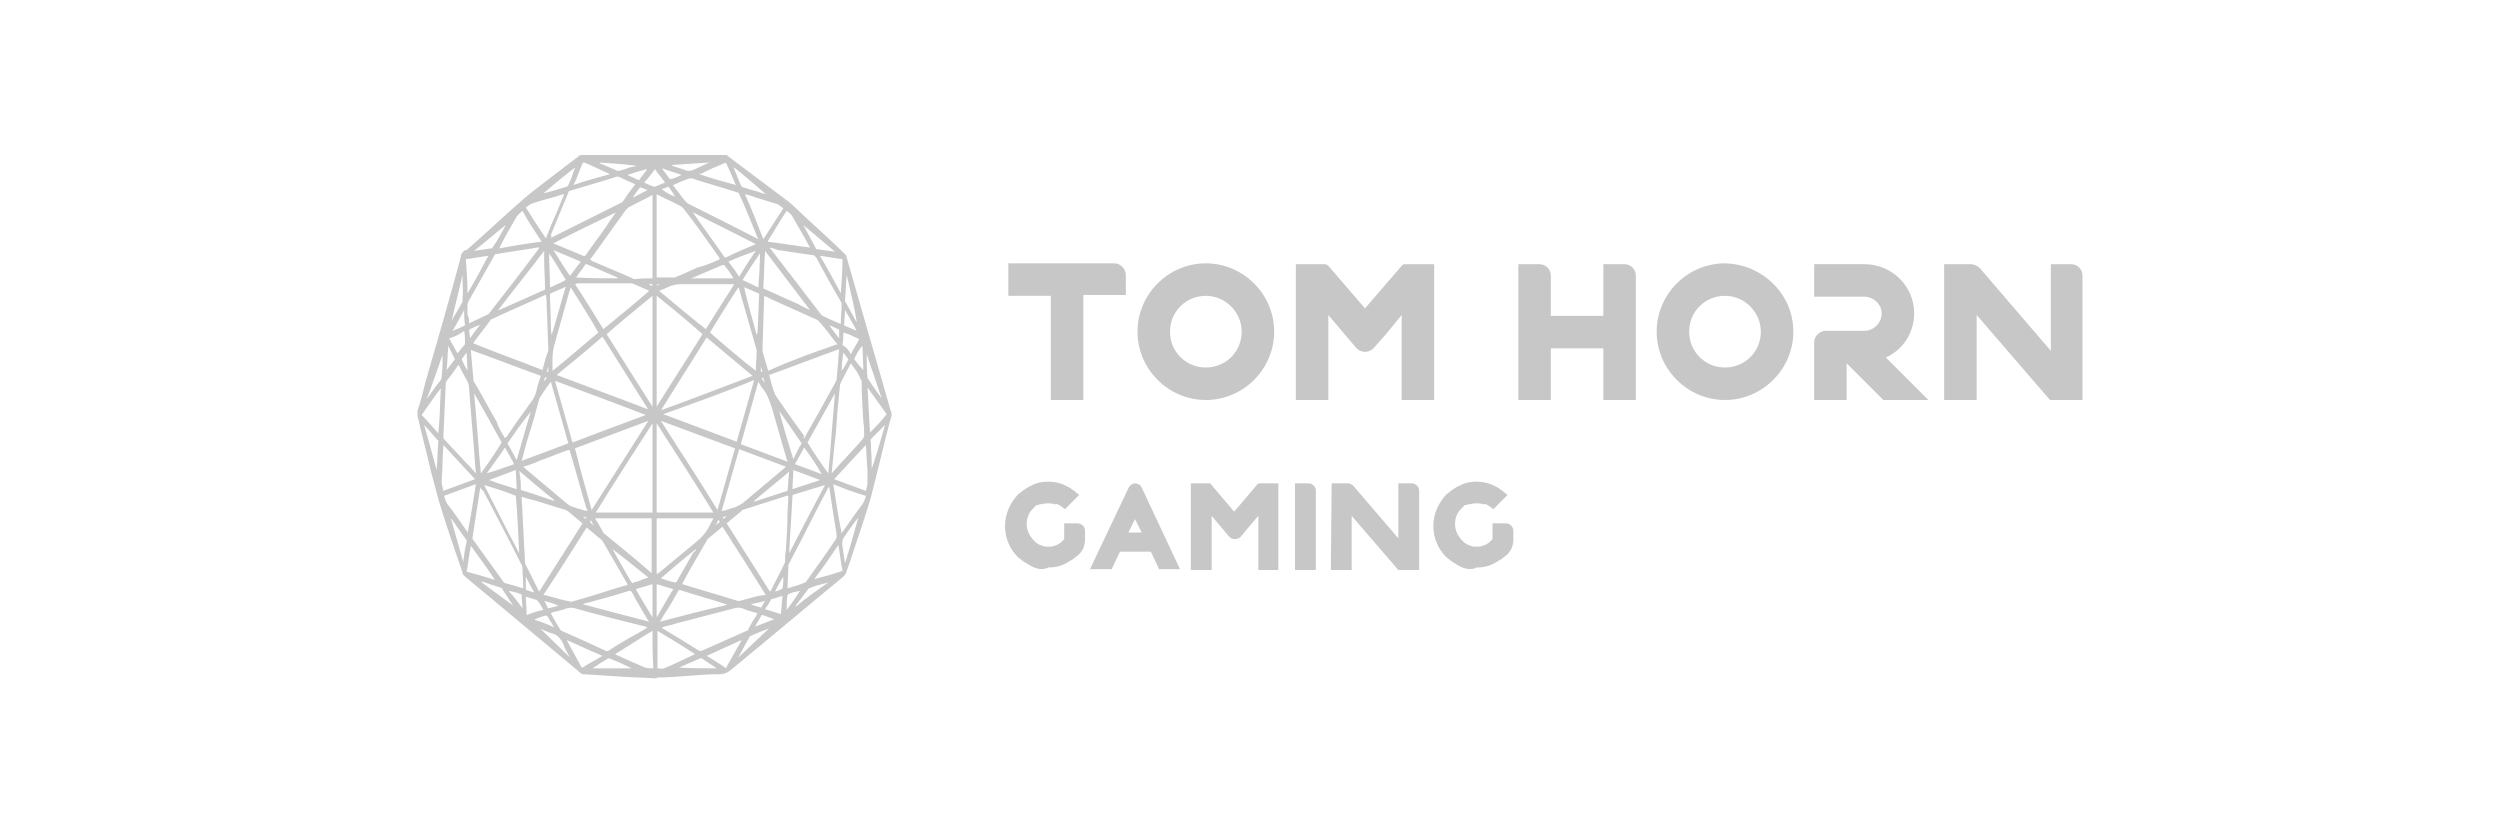 <?xml version="1.0" encoding="utf-8"?>
<!-- Generator: Adobe Illustrator 26.0.1, SVG Export Plug-In . SVG Version: 6.00 Build 0)  -->
<svg version="1.1"
	 id="svg2" sodipodi:docname="Deposit-Logo-Master-File_[D]Tom Horn-A-light-01.eps" xmlns:cc="http://creativecommons.org/ns#" xmlns:dc="http://purl.org/dc/elements/1.1/" xmlns:inkscape="http://www.inkscape.org/namespaces/inkscape" xmlns:rdf="http://www.w3.org/1999/02/22-rdf-syntax-ns#" xmlns:sodipodi="http://sodipodi.sourceforge.net/DTD/sodipodi-0.dtd" xmlns:svg="http://www.w3.org/2000/svg"
	 xmlns="http://www.w3.org/2000/svg" xmlns:xlink="http://www.w3.org/1999/xlink" x="0px" y="0px" viewBox="0 0 300 100"
	 style="enable-background:new 0 0 300 100;" xml:space="preserve">
<style type="text/css">
	.st0{fill:#28272A;}
	.st1{fill:#B1B1B0;}
	.st2{fill:#232121;}
	.st3{fill:#FFA700;}
	.st4{fill:#FFFFFF;}
	.st5{fill:#17171B;}
	.st6{fill:#C7C7C7;}
	.st7{fill:#586A6C;}
	.st8{fill:#4C4C4C;}
</style>
<g>
	<path class="st6" d="M78.6,81.4c-1.3-0.1-2.7-0.1-4-0.2c-1.6-0.1-3.1-0.2-4.7-0.3c-0.1,0-0.2-0.1-0.3-0.2c-3.2-2.7-6.5-5.4-9.7-8.1
		c-1.4-1.2-2.8-2.3-4.2-3.5c-0.1-0.1-0.2-0.2-0.2-0.4c-1-2.9-2-5.8-2.9-8.8c-0.3-1.1-0.6-2.3-0.9-3.4c-0.5-2.2-1.1-4.4-1.6-6.6
		c0-0.2,0-0.4,0-0.6c0.4-1.2,0.7-2.4,1-3.6c1.4-4.8,2.8-9.7,4.1-14.5c0-0.2,0.1-0.3,0.1-0.5c0.1-0.4,0.3-0.5,0.5-0.7
		C55.9,30.1,56,30,56,30c2.3-2,4.5-4.1,6.8-6.1c0.9-0.8,1.9-1.5,2.9-2.3c1.3-1,2.5-1.9,3.8-2.9c0.1-0.1,0.2-0.1,0.3-0.1
		c5.8,0,11.5,0,17.3,0c0.1,0,0.2,0,0.2,0.1c2.4,1.8,4.8,3.6,7.2,5.4c0.8,0.6,1.5,1.4,2.3,2.1c1.5,1.4,3.1,2.8,4.6,4.3
		c0.1,0.1,0.2,0.2,0.2,0.4c1.7,6,3.5,12.1,5.2,18.1c0,0,0,0,0,0.1c0.3,0.5,0.2,0.9,0,1.4c-0.8,3.1-1.5,6.1-2.3,9.2
		c-0.3,1.1-0.7,2.2-1,3.2c-0.7,2-1.3,4-2,5.9c-0.1,0.2-0.2,0.3-0.3,0.4c-4.5,3.7-9,7.5-13.5,11.2c-0.4,0.3-0.8,0.5-1.2,0.5
		c-1.3,0-2.6,0.1-3.9,0.2c-1.3,0.1-2.5,0.2-3.8,0.2C78.9,81.4,78.7,81.4,78.6,81.4C78.6,81.4,78.6,81.4,78.6,81.4z M87.2,62.8
		c1.7,2.7,3.5,5.5,5.2,8.2c0,0,0-0.1,0.1-0.1c0.5-1.1,1.1-2.1,1.6-3.2c0-0.1,0.1-0.1,0.1-0.2c0-0.5,0-0.9,0.1-1.4
		c0.1-1.5,0.2-2.9,0.2-4.4c0-0.7,0.1-1.4,0.1-2.2c-0.1,0-0.1,0-0.2,0c-1.8,0.6-3.5,1.1-5.3,1.7c0,0-0.1,0-0.1,0.1
		C88.3,61.9,87.8,62.3,87.2,62.8z M62.6,59.6c0,0.7,0.1,1.4,0.1,2.1c0.1,1.9,0.2,3.8,0.3,5.7c0,0.1,0,0.3,0.1,0.4c0.5,1,1,2,1.5,3
		c0,0.1,0.1,0.1,0.1,0.2c1.7-2.7,3.5-5.5,5.2-8.2c-0.6-0.5-1.2-1-1.8-1.5c0,0-0.1,0-0.2-0.1c-1.3-0.4-2.6-0.8-3.9-1.2
		C63.6,59.9,63.1,59.8,62.6,59.6z M60.6,52.6c0.1-0.1,0.1-0.2,0.2-0.2c1-1.5,2.1-3,3.1-4.4c0.2-0.3,0.4-0.7,0.5-1.2
		c0.1-0.6,0.3-1.1,0.5-1.7c-2.8-1-5.6-2.1-8.4-3.1c0.1,1.2,0.2,2.4,0.3,3.5c0,0.2,0.1,0.4,0.2,0.5c0.9,1.5,1.7,3.1,2.6,4.6
		C59.8,51.3,60.2,51.9,60.6,52.6z M96.5,52.6C96.5,52.6,96.5,52.5,96.5,52.6c1.3-2.3,2.6-4.6,3.8-6.8c0-0.1,0.1-0.2,0.1-0.2
		c0-0.5,0.1-0.9,0.1-1.4c0.1-0.7,0.1-1.5,0.2-2.3c-2.8,1-5.6,2.1-8.4,3.1c0.2,0.8,0.4,1.6,0.7,2.3c0,0.1,0.1,0.1,0.1,0.2
		c1.1,1.6,2.2,3.2,3.4,4.8C96.4,52.5,96.4,52.5,96.5,52.6z M91.9,71.4c-1.7-2.7-3.4-5.4-5.2-8.2c-0.6,0.5-1.2,1-1.8,1.5
		c0,0-0.1,0.1-0.1,0.2c-1,1.7-2,3.4-2.9,5.1c0,0,0,0.1-0.1,0.1c0.1,0,0.1,0,0.1,0c2.2,0.7,4.4,1.3,6.6,2c0.1,0,0.2,0,0.3,0
		c0.7-0.2,1.5-0.4,2.2-0.6C91.3,71.5,91.6,71.4,91.9,71.4z M75.3,70.2c0-0.1,0-0.1,0-0.1c-1-1.7-2-3.5-3-5.2c0,0-0.1-0.1-0.1-0.1
		c-0.6-0.5-1.2-1-1.8-1.5c-1.7,2.7-3.4,5.4-5.2,8.1c0.1,0,0.1,0,0.1,0c0.9,0.2,1.8,0.5,2.7,0.7c0.2,0,0.4,0.1,0.6,0.1
		c1.9-0.5,3.7-1.1,5.6-1.7C74.6,70.4,74.9,70.3,75.3,70.2z M86.4,31.1c-0.1-0.1-0.1-0.1-0.1-0.2c-1.4-2-2.8-4-4.3-5.9
		c-0.1-0.1-0.1-0.1-0.2-0.2c-0.9-0.5-1.9-0.9-2.8-1.4c0,0-0.1,0-0.2-0.1c0,3.4,0,6.7,0,10c0.1,0,0.1,0,0.2,0c0.6,0,1.3,0,1.9,0
		c0.1,0,0.2,0,0.3-0.1c0.8-0.3,1.6-0.7,2.5-1.1C84.6,31.9,85.5,31.5,86.4,31.1z M78.3,33.4c0-3.4,0-6.7,0-10c-0.1,0-0.1,0.1-0.2,0.1
		c-0.9,0.5-1.8,0.9-2.7,1.4c-0.1,0.1-0.2,0.2-0.3,0.3c-1.4,1.9-2.7,3.8-4.1,5.7c-0.1,0.1-0.2,0.2-0.2,0.2c0.1,0.1,0.2,0.1,0.2,0.2
		c1.6,0.7,3.1,1.3,4.7,2c0.2,0.1,0.3,0.2,0.5,0.2C76.8,33.4,77.5,33.4,78.3,33.4z M100.5,41.3c-0.1-0.1-0.1-0.1-0.2-0.2
		c-0.6-0.8-1.2-1.6-1.9-2.4c-0.1-0.1-0.2-0.2-0.3-0.3c-1.6-0.7-3.3-1.5-4.9-2.2c-0.5-0.2-1-0.5-1.5-0.7c0,0.1,0,0.2,0,0.3
		c-0.1,1.9-0.1,3.9-0.2,5.8c0,0.3,0,0.6,0.1,0.9c0.2,0.6,0.3,1.1,0.5,1.7c0,0.1,0.1,0.2,0.1,0.3C94.8,43.3,97.6,42.3,100.5,41.3z
		 M65.1,44.4c0.2-0.8,0.4-1.6,0.7-2.3c0-0.1,0-0.2,0-0.3c-0.1-1.7-0.1-3.4-0.2-5.1c0-0.4,0-0.8-0.1-1.3c-0.1,0-0.1,0-0.1,0
		c-2.1,1-4.3,1.9-6.4,2.9c-0.1,0-0.1,0.1-0.2,0.2c-0.6,0.8-1.3,1.7-1.9,2.5c0,0.1-0.1,0.1-0.1,0.2C59.5,42.3,62.3,43.3,65.1,44.4z
		 M78.8,50.8c0,3.6,0,7.2,0,10.7c2.3,0,4.5,0,6.8,0C83.4,57.9,81.1,54.4,78.8,50.8z M71.5,61.5c2.3,0,4.5,0,6.8,0
		c0-3.6,0-7.1,0-10.7C76,54.4,73.7,57.9,71.5,61.5z M78.8,35.5c0,4.4,0,8.8,0,13.3c1.8-2.9,3.7-5.8,5.5-8.7
		C82.5,38.5,80.7,37,78.8,35.5z M78.3,48.8c0-4.5,0-8.8,0-13.3c-1.8,1.5-3.7,3-5.5,4.6C74.6,43,76.4,45.8,78.3,48.8z M86.1,61.2
		c0.7-2.5,1.4-4.9,2.1-7.4c-3-1.1-5.9-2.2-8.9-3.3C81.6,54.1,83.9,57.6,86.1,61.2z M71,61.2c2.3-3.6,4.5-7.1,6.8-10.7c0,0,0,0,0,0
		c-2.9,1.1-5.9,2.2-8.8,3.3C69.6,56.2,70.3,58.7,71,61.2z M66.8,45c3.7,1.4,7.3,2.7,10.9,4.1c0,0,0,0,0-0.1
		c-1.8-2.9-3.6-5.7-5.4-8.6C70.5,42,68.6,43.5,66.8,45z M84.8,40.5c-1.8,2.9-3.6,5.7-5.4,8.6c0,0,0,0,0,0.1
		c3.6-1.3,7.2-2.7,10.9-4.1C88.4,43.5,86.6,42,84.8,40.5z M77.5,49.8C77.5,49.8,77.5,49.8,77.5,49.8c-3.6-1.4-7.2-2.7-10.9-4.1
		c0.7,2.5,1.4,4.9,2.1,7.4C71.6,52,74.5,50.9,77.5,49.8z M79.6,49.7C79.6,49.8,79.6,49.8,79.6,49.7c2.9,1.1,5.9,2.2,8.8,3.3
		c0.7-2.5,1.4-4.9,2.1-7.4C86.9,47.1,83.2,48.4,79.6,49.7z M102.1,43.6c-0.4,0.8-0.8,1.5-1.2,2.3c0,0.1-0.1,0.2-0.1,0.3
		c-0.1,1-0.2,2.1-0.3,3.1c-0.1,1.5-0.2,3-0.4,4.4c-0.1,1-0.2,2-0.3,3.1c0,0,0.1-0.1,0.1-0.1c1.2-1.4,2.5-2.7,3.7-4.1
		c0-0.1,0.1-0.2,0.1-0.3c0-0.6,0-1.1-0.1-1.7c-0.1-1.6-0.2-3.2-0.2-4.8c0-0.1,0-0.2-0.1-0.2C103.1,44.9,102.6,44.3,102.1,43.6z
		 M57.1,56.8c0-0.5-0.1-0.9-0.1-1.3c-0.2-2.9-0.5-5.9-0.7-8.8c0-0.4-0.1-0.8-0.3-1.1c-0.3-0.5-0.6-1.1-0.9-1.7c0,0-0.1-0.1-0.1-0.1
		c-0.5,0.7-0.9,1.3-1.4,1.9c0,0,0,0.1-0.1,0.2c-0.1,2.2-0.2,4.3-0.3,6.5c0,0.1,0,0.2,0.1,0.3c0.8,0.9,1.7,1.8,2.5,2.7
		C56.2,55.8,56.7,56.3,57.1,56.8z M94.5,70.6c0.7-0.2,1.4-0.4,2.1-0.7c0.1,0,0.1-0.1,0.2-0.2c1.2-1.7,2.4-3.3,3.5-5
		c0.1-0.1,0.1-0.3,0.1-0.5c-0.2-1.3-0.4-2.6-0.6-3.8c-0.1-0.6-0.2-1.3-0.3-2c0,0.1-0.1,0.1-0.1,0.1c-1.6,3-3.1,6.1-4.7,9.1
		c0,0.1-0.1,0.1-0.1,0.2C94.6,68.8,94.5,69.7,94.5,70.6z M57.6,58.5c0,0.1,0,0.1,0,0.2c-0.3,1.9-0.6,3.8-0.9,5.8
		c0,0.1,0,0.2,0.1,0.3c1.2,1.7,2.4,3.3,3.6,5c0.1,0.1,0.2,0.2,0.3,0.2c0.4,0.1,0.7,0.2,1.1,0.3c0.3,0.1,0.6,0.2,1,0.3
		c0-0.8-0.1-1.6-0.1-2.4c0-0.2,0-0.3-0.1-0.4c-1.5-3-3.1-6-4.6-8.9C57.7,58.7,57.7,58.6,57.6,58.5z M92.4,29.7
		C92.4,29.8,92.3,29.8,92.4,29.7c0,0.1,0,0.1,0.1,0.2c2,2.6,4,5.2,6,7.8c0.1,0.1,0.2,0.2,0.2,0.2c0.6,0.3,1.3,0.6,2,0.9
		c0.1,0,0.1,0,0.2,0.1c0-0.1,0-0.2,0-0.3c0-0.7,0.1-1.3,0.1-2c0-0.1,0-0.3-0.1-0.4c-1-1.7-2-3.5-2.9-5.2c-0.2-0.3-0.3-0.4-0.6-0.4
		c-1.4-0.2-2.7-0.4-4.1-0.6C92.9,29.8,92.7,29.8,92.4,29.7z M56.3,38.8c0.1,0,0.1-0.1,0.2-0.1c0.6-0.3,1.3-0.6,1.9-0.9
		c0.1,0,0.2-0.1,0.3-0.2c2-2.6,4-5.1,5.9-7.7c0,0,0.1-0.1,0.1-0.2c-0.1,0-0.1,0-0.2,0c-1.7,0.3-3.3,0.5-5,0.8
		c-0.1,0-0.2,0.1-0.2,0.2c-1,1.8-2.1,3.7-3.1,5.5c0,0.1-0.1,0.2-0.1,0.3c0,0.5,0,0.9,0,1.3C56.3,38.1,56.3,38.4,56.3,38.8z
		 M80.8,22.2c0,0,0,0.1,0,0.1c0.5,0.6,0.9,1.2,1.4,1.8c0.1,0.1,0.2,0.2,0.3,0.3c2.8,1.4,5.6,2.8,8.3,4.2c0.1,0,0.1,0,0.2,0.1
		c0-0.1,0-0.1-0.1-0.2c-0.7-1.7-1.4-3.5-2.2-5.2c0-0.1-0.1-0.2-0.2-0.2c-1.8-0.6-3.7-1.1-5.5-1.7c-0.1,0-0.1,0-0.2,0
		C82.1,21.6,81.5,21.9,80.8,22.2z M66.1,28.6c0.1,0,0.1,0,0.1-0.1c2.8-1.4,5.6-2.8,8.4-4.2c0.1,0,0.1-0.1,0.2-0.2
		c0.4-0.6,0.8-1.2,1.3-1.8c0,0,0.1-0.1,0.1-0.2c-0.7-0.3-1.3-0.6-2-0.9c-0.1,0-0.1,0-0.2,0c-1.8,0.6-3.7,1.1-5.6,1.7
		c-0.1,0-0.2,0.1-0.2,0.2c-0.7,1.7-1.4,3.4-2.1,5.1C66.2,28.4,66.2,28.5,66.1,28.6z M79.4,75.3c0.1,0,0.1,0.1,0.1,0.1
		c1.5,0.9,3,1.8,4.4,2.7c0.1,0,0.2,0,0.3,0c1.8-0.8,3.6-1.6,5.4-2.4c0.1,0,0.2-0.1,0.2-0.2c0.3-0.6,0.6-1.1,1-1.7
		c0-0.1,0.1-0.1,0.1-0.2c-0.6-0.2-1.2-0.3-1.8-0.6c-0.3-0.1-0.7-0.1-1,0c-2.3,0.6-4.6,1.2-6.9,1.8C80.6,75,80,75.1,79.4,75.3z
		 M77.7,75.3c-0.1,0-0.1,0-0.2-0.1c-2.8-0.7-5.7-1.4-8.5-2.2c-0.3-0.1-0.6-0.1-1,0c-0.5,0.2-0.9,0.3-1.4,0.4c-0.2,0-0.3,0.1-0.5,0.2
		c0.4,0.7,0.7,1.3,1.1,1.9c0.1,0.1,0.1,0.2,0.2,0.2c1.8,0.8,3.6,1.6,5.3,2.4c0.1,0.1,0.2,0,0.3,0c0.9-0.6,1.9-1.2,2.8-1.7
		C76.5,76,77.1,75.7,77.7,75.3z M68.5,34.5c0,0.1-0.1,0.2-0.1,0.2c-0.6,2.1-1.2,4.3-1.8,6.4c-0.2,0.7-0.3,1.3-0.3,2
		c0,0.4,0,0.8,0,1.2c0,0,0,0.1,0,0.2c1.9-1.5,3.7-3.1,5.5-4.6C70.8,38.1,69.6,36.3,68.5,34.5z M90.7,44.5c0-0.8,0.1-1.6,0.1-2.3
		c0-0.1,0-0.1,0-0.2c-0.7-2.4-1.4-4.9-2.1-7.3c0-0.1,0-0.1-0.1-0.2c-1.2,1.8-2.3,3.6-3.4,5.4C87,41.5,88.8,43,90.7,44.5z M88.9,53.3
		c1.9,0.7,3.7,1.4,5.6,2.1c0-0.1,0-0.2-0.1-0.3c-0.6-2-1.1-3.9-1.7-5.9c-0.3-1-0.6-1.9-1.2-2.6c-0.2-0.2-0.3-0.5-0.5-0.8
		C90.3,48.3,89.6,50.8,88.9,53.3z M62.6,55.3c1.9-0.7,3.7-1.4,5.6-2.1c-0.7-2.5-1.4-4.9-2.1-7.4c-0.4,0.6-0.9,1.2-1.3,1.9
		c0,0.1-0.1,0.1-0.1,0.2c-0.4,1.5-0.8,3-1.3,4.5C63.1,53.3,62.9,54.3,62.6,55.3z M94.3,56c-1.9-0.7-3.7-1.4-5.6-2.1
		c-0.7,2.5-1.4,4.9-2.1,7.4c0.1,0,0.1,0,0.2,0c0.4-0.1,0.9-0.3,1.3-0.4c0.3-0.1,0.7-0.3,1-0.5c1.7-1.4,3.3-2.8,5-4.2
		C94.2,56.1,94.2,56.1,94.3,56z M62.8,56c0.1,0.1,0.1,0.1,0.2,0.2c1.7,1.4,3.3,2.8,5,4.2c0.3,0.3,0.6,0.4,1,0.5
		c0.2,0.1,0.5,0.2,0.7,0.2c0.2,0.1,0.5,0.2,0.8,0.2c0-0.1,0-0.2-0.1-0.2c-0.7-2.3-1.3-4.6-2-6.9c0-0.2-0.1-0.2-0.2-0.2
		c-1.2,0.4-2.3,0.9-3.5,1.3C64.1,55.6,63.5,55.8,62.8,56z M78.8,62.2c0,2.2,0,4.4,0,6.7c0.1-0.1,0.1-0.1,0.2-0.1
		c1.6-1.3,3.1-2.6,4.7-3.9c0.6-0.5,1.1-1.1,1.5-1.9c0.1-0.3,0.3-0.5,0.4-0.8C83.4,62.2,81.1,62.2,78.8,62.2z M71.4,62.2
		c0.4,0.6,0.7,1.2,1,1.7c0.1,0.1,0.1,0.2,0.2,0.2c1.8,1.5,3.7,3,5.5,4.6c0,0,0.1,0.1,0.1,0.1c0-2.2,0-4.4,0-6.6
		C76,62.2,73.7,62.2,71.4,62.2z M84.7,39.5c1.1-1.8,2.3-3.6,3.4-5.4c-0.1,0-0.2,0-0.3,0c-2.1,0-4.2,0-6.2,0c-0.4,0-0.7,0.1-1.1,0.2
		c-0.4,0.2-0.9,0.4-1.4,0.6C81,36.5,82.8,38,84.7,39.5z M69,34.1c1.2,1.8,2.3,3.6,3.4,5.4c1.8-1.5,3.7-3,5.5-4.6
		c-0.1,0-0.1-0.1-0.2-0.1c-0.5-0.2-1.1-0.5-1.6-0.7c-0.1,0-0.2-0.1-0.3-0.1c-2.2,0-4.4,0-6.6,0C69.2,34.1,69.1,34.1,69,34.1z
		 M99.4,56.8c0.3-3.2,0.5-6.4,0.8-9.6c0,0,0,0,0,0c-1.1,2-2.2,3.9-3.3,5.9C97.7,54.4,98.5,55.6,99.4,56.8z M57.7,56.8
		c0.9-1.2,1.7-2.4,2.5-3.7c-1.1-2-2.2-4-3.3-5.9c0,0,0,0,0,0C57.2,50.4,57.4,53.6,57.7,56.8z M58.1,58.2c1.4,2.8,2.8,5.5,4.2,8.2
		c0,0,0,0,0,0c-0.1-2.3-0.2-4.6-0.4-6.9C60.7,59,59.4,58.6,58.1,58.2z M94.7,66.4C94.7,66.4,94.8,66.4,94.7,66.4
		c1.4-2.7,2.8-5.4,4.3-8.2c-1.3,0.4-2.6,0.8-3.9,1.2C95,61.7,94.8,64,94.7,66.4z M65.3,30.1c-1.8,2.4-3.7,4.7-5.5,7.1
		c0,0,0.1,0,0.1,0c1.8-0.8,3.6-1.6,5.4-2.4c0.1,0,0.1-0.1,0.1-0.3c0-1.1-0.1-2.2-0.1-3.3C65.3,30.8,65.3,30.5,65.3,30.1z M97.2,37.2
		C97.2,37.2,97.3,37.2,97.2,37.2c-1.8-2.4-3.6-4.7-5.4-7.1c0,0.1,0,0.2,0,0.2c-0.1,1.4-0.1,2.7-0.2,4.1c0,0.2,0,0.3,0.2,0.3
		c1.3,0.6,2.7,1.2,4,1.8C96.3,36.8,96.8,37,97.2,37.2z M73.9,25.5C73.9,25.5,73.9,25.5,73.9,25.5c-2.5,1.2-5,2.4-7.5,3.7
		c1.2,0.5,2.4,1,3.6,1.5c0.1,0.1,0.2,0,0.3-0.1c0.8-1.2,1.7-2.3,2.5-3.5C73.1,26.6,73.5,26.1,73.9,25.5z M90.7,29.3
		C90.7,29.2,90.7,29.2,90.7,29.3c-2.5-1.3-5-2.5-7.5-3.8c0,0,0,0.1,0,0.1c0.1,0.1,0.2,0.2,0.3,0.4c1.1,1.6,2.3,3.2,3.4,4.8
		c0,0.1,0.1,0.1,0.2,0.1C88.3,30.3,89.5,29.8,90.7,29.3z M79.2,74.6c2.7-0.7,5.3-1.4,8-2c0-0.1-0.1-0.1-0.1-0.1
		c-1.8-0.6-3.7-1.1-5.5-1.7c-0.1,0-0.2,0-0.2,0.1c-0.5,0.9-1,1.8-1.6,2.7C79.5,74,79.4,74.3,79.2,74.6z M69.9,72.5
		C69.9,72.5,69.9,72.6,69.9,72.5c2.6,0.7,5.3,1.4,8,2.1c0-0.1,0-0.1-0.1-0.1c-0.7-1.2-1.4-2.3-2-3.5c-0.1-0.1-0.2-0.1-0.3-0.1
		c-1.3,0.4-2.6,0.8-3.8,1.1C71.1,72.2,70.5,72.3,69.9,72.5z M67.7,23.3c-0.1,0-0.1,0-0.1,0c-1.2,0.4-2.5,0.7-3.7,1.1
		c-0.3,0.1-0.5,0.3-0.8,0.5c0.8,1.3,1.6,2.5,2.4,3.7C66.2,26.8,67,25.1,67.7,23.3z M89.4,23.3c0.8,1.8,1.5,3.6,2.2,5.4
		c0.8-1.2,1.6-2.5,2.4-3.7c-0.3-0.2-0.5-0.4-0.7-0.5c-0.9-0.3-1.7-0.5-2.6-0.8C90.2,23.5,89.8,23.4,89.4,23.3z M100,58.1
		c0.3,2,0.6,3.9,1,5.9c0.1-0.1,0.1-0.2,0.2-0.3c0.8-1.1,1.5-2.2,2.3-3.2c0.2-0.3,0.3-0.6,0.4-1C102.5,59.1,101.2,58.6,100,58.1z
		 M56.1,64C56.1,64,56.2,63.9,56.1,64c0.4-2,0.7-3.9,1-5.9c-1.3,0.5-2.5,0.9-3.8,1.4c0.1,0.4,0.2,0.7,0.4,1c0.8,1,1.5,2.1,2.3,3.2
		C56.1,63.8,56.1,63.9,56.1,64z M103.9,53.4c-1.3,1.4-2.5,2.7-3.8,4.1c1.3,0.5,2.5,0.9,3.8,1.4c0.2-0.7,0.2-0.7,0.2-1.4
		c0-0.3,0-0.7,0-1C104,55.4,104,54.4,103.9,53.4z M53.2,53.4c0,0.1,0,0.1,0,0.2c-0.1,1.4-0.1,2.8-0.2,4.1c0,0.4,0.1,0.8,0.2,1.2
		c1.3-0.5,2.5-0.9,3.8-1.4C55.7,56.1,54.4,54.7,53.2,53.4z M97.2,29.7c-0.7-1.3-1.4-2.5-2.1-3.7c-0.2-0.4-0.5-0.5-0.7-0.7
		c-0.8,1.2-1.5,2.4-2.3,3.7C93.8,29.2,95.5,29.5,97.2,29.7z M65,29c-0.8-1.2-1.6-2.4-2.3-3.7c-0.2,0.2-0.5,0.4-0.7,0.7
		c-0.7,1.2-1.4,2.4-2,3.6c0,0,0,0.1-0.1,0.2C61.6,29.5,63.3,29.2,65,29z M83.4,78.5c-1.5-1-3-1.9-4.5-2.8c0,1.5,0,3,0,4.5
		c0.3,0,0.5,0.1,0.8,0C80.9,79.7,82.1,79.1,83.4,78.5z M78.3,75.7c-1.5,0.9-3,1.9-4.5,2.8c0.1,0,0.1,0.1,0.2,0.1
		c1.1,0.5,2.2,1,3.4,1.5c0.3,0.1,0.6,0.1,1,0.1C78.3,78.7,78.3,77.2,78.3,75.7z M106.4,49.7c-0.8-1.1-1.5-2.1-2.3-3.2
		c0.1,1.8,0.2,3.6,0.3,5.4C105.1,51.2,105.8,50.5,106.4,49.7z M52.9,46.6C52.9,46.6,52.9,46.6,52.9,46.6c-0.8,1-1.5,2.1-2.3,3.2
		c0.7,0.7,1.3,1.4,2,2.2C52.8,50.1,52.8,48.3,52.9,46.6z M56.1,35.2c0.9-1.5,1.7-3,2.5-4.5c-0.9,0.1-1.8,0.3-2.7,0.4
		C56,32.4,56.1,33.8,56.1,35.2z M101.1,31.1c-0.9-0.1-1.8-0.3-2.7-0.4c0.9,1.5,1.7,3,2.5,4.5C101,33.7,101.1,32.4,101.1,31.1z
		 M59.4,69.6C59.4,69.6,59.4,69.6,59.4,69.6c-0.9-1.4-1.9-2.7-2.9-4.1c-0.2,1-0.3,2-0.5,3.1C57.1,68.9,58.2,69.2,59.4,69.6z
		 M97.7,69.5C97.7,69.6,97.7,69.6,97.7,69.5c1.1-0.3,2.3-0.6,3.4-1c-0.2-1-0.3-2-0.5-3.1C99.6,66.9,98.7,68.2,97.7,69.5z M84.8,78.7
		c0.8,0.5,1.5,0.9,2.2,1.4c0.1,0.1,0.2,0.1,0.2-0.1c0.6-1,1.1-2,1.7-3c0,0,0-0.1,0.1-0.2C87.7,77.4,86.3,78,84.8,78.7z M72.3,78.7
		c-1.5-0.6-2.9-1.3-4.3-1.9c0.6,1.1,1.2,2.2,1.8,3.3c0,0,0.1,0.1,0.1,0C70.7,79.6,71.5,79.2,72.3,78.7z M73.2,20.9
		C73.1,20.8,73.1,20.8,73.2,20.9c-1.1-0.5-2.1-1-3.1-1.4c-0.1,0-0.1,0-0.2,0.1c-0.2,0.5-0.4,1-0.6,1.5c-0.1,0.4-0.3,0.7-0.5,1.1
		C70.3,21.7,71.7,21.3,73.2,20.9z M83.9,20.9c1.5,0.5,2.9,0.9,4.4,1.3c0-0.1-0.1-0.2-0.1-0.2c-0.3-0.8-0.7-1.6-1-2.3
		c-0.1-0.2-0.1-0.2-0.3-0.1c-1,0.4-1.9,0.8-2.9,1.3C84,20.8,84,20.8,83.9,20.9z M60.9,53.2c0.4,0.7,0.7,1.3,1.1,2
		c0.6-2,1.1-3.9,1.7-5.8c0,0,0,0,0,0C62.7,50.6,61.8,51.9,60.9,53.2z M96.2,53.2c-0.9-1.3-1.8-2.6-2.7-3.9c0,0,0,0,0,0
		c0.5,1.9,1.1,3.9,1.7,5.8C95.5,54.5,95.8,53.8,96.2,53.2z M67.9,34.4C67.9,34.4,67.8,34.4,67.9,34.4c-0.6,0.3-1.2,0.5-1.8,0.8
		c-0.1,0-0.1,0.1-0.1,0.2c0,1.1,0.1,2.2,0.1,3.4c0,0.5,0,0.9,0.1,1.4c0,0,0,0,0,0C66.8,38.3,67.3,36.3,67.9,34.4z M90.8,40.2
		C90.8,40.2,90.9,40.2,90.8,40.2c0-0.1,0-0.2,0.1-0.2c0.1-1.5,0.1-3,0.2-4.6c0-0.1,0-0.2-0.1-0.2c-0.5-0.2-1.1-0.5-1.6-0.7
		c0,0-0.1,0-0.1,0C89.7,36.3,90.3,38.3,90.8,40.2z M73.5,65.9C73.6,65.9,73.6,65.9,73.5,65.9c0.8,1.4,1.5,2.7,2.3,4
		C75.9,70,76,70,76,69.9c0.4-0.1,0.8-0.2,1.2-0.4c0.2-0.1,0.4-0.1,0.6-0.2C76.4,68.2,75,67,73.5,65.9z M83.5,65.9
		C83.5,65.9,83.5,65.9,83.5,65.9c-1.4,1.1-2.8,2.3-4.2,3.5c0,0,0,0,0,0c0.6,0.2,1.2,0.4,1.7,0.5c0.1,0,0.2-0.1,0.2-0.1
		c0.7-1.2,1.3-2.3,2-3.5C83.4,66.2,83.5,66.1,83.5,65.9z M62.5,58.8c1.4,0.4,2.7,0.9,4,1.3c0,0,0,0,0-0.1c-1.4-1.1-2.8-2.3-4.2-3.5
		C62.5,57.4,62.5,58.1,62.5,58.8z M94.7,56.6c-1.4,1.2-2.8,2.3-4.2,3.5c0,0,0,0,0,0.1c1.3-0.4,2.7-0.9,4-1.3
		C94.6,58.1,94.6,57.4,94.7,56.6z M74.2,33.4c-0.1,0-0.1-0.1-0.1-0.1c-1.2-0.5-2.5-1.1-3.7-1.6c-0.1,0-0.2,0-0.2,0.1
		c-0.3,0.5-0.7,0.9-1,1.4c0,0,0,0.1-0.1,0.1C70.8,33.4,72.5,33.4,74.2,33.4z M88,33.4C88,33.3,88,33.3,88,33.4
		c-0.3-0.6-0.7-1.1-1.1-1.6c0,0-0.1,0-0.2,0c-0.9,0.4-1.9,0.8-2.8,1.2c-0.3,0.1-0.6,0.3-1,0.4c0,0,0,0,0,0
		C84.6,33.4,86.3,33.4,88,33.4z M91.2,30.4C91.2,30.4,91.2,30.4,91.2,30.4c-0.7,1-1.4,2.1-2.1,3.2c0.7,0.3,1.3,0.6,1.9,0.9
		C91.1,33.1,91.2,31.7,91.2,30.4z M65.9,30.4C65.9,30.4,65.9,30.4,65.9,30.4c0,1.4,0.1,2.7,0.1,4.1c0.7-0.3,1.3-0.6,1.9-0.9
		C67.2,32.5,66.6,31.4,65.9,30.4z M78.8,74.1c0.7-1.2,1.3-2.3,2-3.4c-0.7-0.2-1.3-0.4-2-0.6C78.8,71.4,78.8,72.7,78.8,74.1z
		 M78.3,74.1c0-1.4,0-2.7,0-4c-0.7,0.2-1.3,0.4-2,0.6C76.9,71.8,77.6,72.9,78.3,74.1z M69.7,31.4c-1.1-0.5-2.2-0.9-3.3-1.4
		c0,0,0,0,0,0c0.7,1.1,1.3,2.1,2,3.1C68.8,32.6,69.2,32,69.7,31.4z M87.4,31.4c0.5,0.6,0.9,1.2,1.3,1.8c0.6-1,1.3-2.1,2-3.1
		c0,0,0,0,0,0C89.6,30.5,88.5,30.9,87.4,31.4z M96.5,53.7c-0.4,0.7-0.7,1.3-1.1,2c1.1,0.4,2.2,0.8,3.2,1.2c0,0,0,0,0,0
		C98,55.8,97.3,54.8,96.5,53.7z M61.7,55.7c-0.4-0.7-0.7-1.3-1.1-2c-0.7,1.1-1.5,2.1-2.2,3.1c0,0,0,0,0,0
		C59.5,56.5,60.5,56.1,61.7,55.7z M98.4,57.6C98.4,57.6,98.4,57.6,98.4,57.6c-1.1-0.4-2.1-0.8-3.2-1.2c0,0.8-0.1,1.5-0.1,2.3
		C96.2,58.3,97.3,58,98.4,57.6z M62,58.7c0-0.8-0.1-1.5-0.1-2.3c-1.1,0.4-2.1,0.8-3.2,1.2c0,0,0,0,0,0C59.7,58,60.8,58.3,62,58.7z
		 M106.2,51C106.2,51,106.2,51,106.2,51c-0.6,0.6-1.1,1.1-1.7,1.7c0,0-0.1,0.2,0,0.3c0,0.8,0.1,1.7,0.1,2.5c0,0.3,0,0.5,0,0.8
		c0,0,0,0,0,0C105.2,54.5,105.7,52.8,106.2,51z M52.4,56.4c0-0.1,0-0.1,0-0.1c0.1-1.1,0.1-2.2,0.2-3.3c0-0.1,0-0.2-0.1-0.2
		c-0.5-0.6-1-1.1-1.5-1.7c0,0,0,0-0.1-0.1C51.4,52.8,51.9,54.5,52.4,56.4z M103,62.1C103,62.1,103,62.1,103,62.1
		c-0.6,0.7-1.1,1.5-1.6,2.2c-0.3,0.4-0.4,0.7-0.3,1.3c0.1,0.6,0.2,1.3,0.3,2C102,65.7,102.5,63.9,103,62.1z M55.6,67.5
		c0-0.1,0-0.2,0-0.2c0.1-0.8,0.2-1.5,0.4-2.3c0-0.2,0-0.2-0.1-0.3c-0.6-0.8-1.1-1.6-1.7-2.4c0,0-0.1-0.1-0.1-0.1c0,0,0,0,0,0
		C54.6,63.9,55.1,65.7,55.6,67.5z M69,20.1C69,20.1,69,20.1,69,20.1c-1.3,1-2.6,2.1-3.8,3.1c0.9-0.2,1.8-0.5,2.8-0.8
		c0.1,0,0.1-0.1,0.2-0.2c0.3-0.6,0.5-1.2,0.7-1.8C68.9,20.4,69,20.2,69,20.1z M88.1,20.1C88.1,20.1,88.1,20.1,88.1,20.1
		c0,0.1,0,0.2,0,0.2c0.3,0.6,0.5,1.3,0.8,1.9c0.1,0.2,0.1,0.2,0.3,0.3c0.5,0.1,0.9,0.3,1.4,0.4c0.4,0.1,0.8,0.3,1.3,0.4c0,0,0,0,0,0
		C90.6,22.2,89.4,21.1,88.1,20.1z M100.2,30.2C100.2,30.2,100.2,30.2,100.2,30.2c-1.3-1.1-2.5-2.1-3.8-3.2c0.5,0.9,1,1.9,1.5,2.8
		c0,0.1,0.1,0.1,0.1,0.1C98.8,30,99.5,30.1,100.2,30.2z M60.7,27C60.7,27,60.7,27,60.7,27c-1.3,1-2.5,2.1-3.8,3.1
		c0.7-0.1,1.4-0.2,2.1-0.3c0.1,0,0.1,0,0.1-0.1C59.7,28.9,60.2,27.9,60.7,27z M53.9,40.6c0.4,0.7,0.7,1.3,1,1.8
		c0.3-0.4,0.6-0.7,0.9-1.1c0,0,0-0.1,0-0.1c0-0.5,0-1-0.1-1.5C55.2,40.1,54.6,40.4,53.9,40.6z M102.1,42.5c0.3-0.6,0.7-1.2,1-1.8
		c-0.6-0.3-1.2-0.6-1.9-0.8c0,0.5,0,1-0.1,1.4c0,0,0,0.1,0,0.1C101.6,41.7,101.9,42.1,102.1,42.5z M79.8,21.9
		c-0.4-0.6-0.9-1.1-1.2-1.6c-0.4,0.5-0.8,1.1-1.3,1.6c0.4,0.2,0.8,0.4,1.2,0.5c0,0,0.1,0,0.1,0C79,22.2,79.4,22.1,79.8,21.9z
		 M93.9,71.5c-0.4,0.1-0.9,0.3-1.3,0.4c0,0-0.1,0-0.1,0.1c-0.2,0.4-0.4,0.7-0.7,1.1c0.7,0.2,1.3,0.4,1.9,0.6
		C93.8,73,93.8,72.3,93.9,71.5z M65.2,73.2c-0.2-0.4-0.4-0.8-0.7-1.1c0,0-0.1-0.1-0.1-0.1c-0.4-0.1-0.9-0.3-1.3-0.4
		c0,0.7,0.1,1.5,0.1,2.2C64,73.5,64.6,73.3,65.2,73.2z M71.1,80.2C71.1,80.2,71.1,80.2,71.1,80.2c1.5,0,3,0,4.6,0c0,0,0-0.1-0.1-0.1
		c-0.8-0.4-1.7-0.8-2.5-1.1c0,0-0.1,0-0.1,0C72.3,79.4,71.7,79.8,71.1,80.2z M86,80.2C86,80.2,86,80.2,86,80.2
		c-0.6-0.4-1.2-0.8-1.8-1.2c-0.1,0-0.1,0-0.2,0c-0.6,0.3-1.2,0.5-1.8,0.8c-0.2,0.1-0.5,0.2-0.7,0.3c0,0,0,0,0,0
		C82.9,80.2,84.5,80.2,86,80.2z M51.2,47.9C51.3,47.8,51.3,47.8,51.2,47.9c0.6-0.8,1.1-1.6,1.7-2.3c0-0.1,0.1-0.2,0.1-0.3
		c0-0.5,0.1-1,0.1-1.5c0-0.4,0-0.8,0-1.2c0,0,0,0,0,0C52.5,44.3,51.9,46.1,51.2,47.9z M105.8,47.8C105.8,47.8,105.8,47.8,105.8,47.8
		c-0.6-1.8-1.2-3.5-1.8-5.3c0,0.9,0,1.8,0.1,2.8c0,0.1,0,0.1,0.1,0.2C104.7,46.3,105.3,47.1,105.8,47.8z M101.6,33
		C101.6,33,101.6,33,101.6,33c-0.1,1-0.1,2-0.2,3c0,0.1,0,0.2,0.1,0.3c0.4,0.7,0.8,1.5,1.2,2.2c0,0,0,0.1,0.1,0.1c0,0,0,0,0,0
		C102.5,36.6,102,34.8,101.6,33z M55.5,33C55.5,33,55.5,33,55.5,33c-0.4,1.8-0.9,3.7-1.3,5.5c0,0,0,0,0,0c0.4-0.8,0.9-1.5,1.3-2.3
		c0-0.1,0-0.1,0-0.2C55.6,34.9,55.5,34,55.5,33z M92.3,75.4C92.3,75.4,92.2,75.4,92.3,75.4c-0.8,0.3-1.5,0.6-2.2,0.9
		c-0.1,0-0.1,0.1-0.2,0.2c-0.4,0.7-0.8,1.5-1.2,2.2c0,0.1-0.1,0.1-0.1,0.2c0,0,0,0,0,0C89.9,77.7,91.1,76.5,92.3,75.4z M68.4,78.9
		C68.5,78.8,68.5,78.8,68.4,78.9c-0.3-0.5-0.6-1-0.8-1.6c-0.3-0.7-0.8-1.2-1.4-1.3c-0.1,0-0.2-0.1-0.3-0.1c-0.4-0.2-0.8-0.3-1.1-0.5
		c0,0,0,0,0,0C66,76.6,67.2,77.7,68.4,78.9z M99.4,69.9C99.4,69.8,99.4,69.8,99.4,69.9C99.4,69.8,99.4,69.8,99.4,69.9
		c-0.8,0.2-1.6,0.4-2.3,0.7c-0.1,0-0.1,0.1-0.2,0.2c-0.4,0.5-0.8,1.1-1.2,1.6c-0.1,0.1-0.2,0.2-0.2,0.3c0,0,0,0.1,0,0.1
		C96.8,71.7,98.1,70.8,99.4,69.9z M61.6,72.7C61.6,72.7,61.6,72.6,61.6,72.7c-0.5-0.7-0.9-1.4-1.4-2.1c0-0.1-0.1-0.1-0.2-0.1
		c-0.5-0.2-1-0.3-1.5-0.5c-0.3-0.1-0.5-0.2-0.8-0.2c0,0,0,0,0,0C59,70.8,60.3,71.7,61.6,72.7z M85.1,19.5
		C85.1,19.5,85.1,19.5,85.1,19.5c-1.5,0.1-3,0.2-4.5,0.3c0,0,0.1,0.1,0.1,0.1c0.5,0.2,1,0.3,1.5,0.5c0.4,0.2,0.8,0.1,1.2-0.1
		C84,20,84.5,19.8,85.1,19.5z M76.4,19.9C76.4,19.8,76.4,19.8,76.4,19.9c-1.5-0.2-3-0.3-4.5-0.4c0.1,0,0.1,0.1,0.1,0.1
		c0.7,0.3,1.4,0.6,2.1,0.9c0.1,0,0.1,0,0.2,0c0.4-0.1,0.8-0.2,1.2-0.4C75.9,20,76.2,20,76.4,19.9z M102.5,43.1
		c0.4,0.5,0.7,0.9,1.1,1.3c0-0.9-0.1-1.9-0.1-2.9c0,0,0,0,0,0C103,42,102.8,42.5,102.5,43.1z M53.8,41.5
		C53.8,41.5,53.7,41.5,53.8,41.5c-0.1,1-0.1,2-0.2,2.9c0.3-0.4,0.7-0.9,1-1.3C54.3,42.5,54,42,53.8,41.5z M101.4,37.2
		c0,0.6-0.1,1.2-0.1,1.8c0,0,0,0.1,0.1,0.1c0.5,0.2,0.9,0.4,1.4,0.6C102.4,38.9,101.9,38.1,101.4,37.2z M55.7,37.2
		c-0.5,0.9-0.9,1.7-1.4,2.5c0.5-0.2,1-0.4,1.4-0.6c0,0,0.1-0.1,0.1-0.1C55.7,38.4,55.7,37.8,55.7,37.2z M94.4,73.2
		c0.6-0.8,1.1-1.5,1.6-2.3c-0.5,0.1-1,0.2-1.4,0.4c0,0-0.1,0.1-0.1,0.1C94.4,72,94.4,72.5,94.4,73.2z M62.7,73c0-0.5-0.1-1-0.1-1.6
		c0,0,0-0.1-0.1-0.1c-0.5-0.2-0.9-0.3-1.4-0.4c0,0,0,0,0,0.1C61.7,71.6,62.2,72.3,62.7,73z M92.9,74.3
		C92.9,74.3,92.9,74.2,92.9,74.3c-0.5-0.2-0.9-0.3-1.4-0.5c0,0-0.1,0-0.1,0c-0.3,0.5-0.5,0.9-0.8,1.4c0,0,0,0,0,0
		C91.4,74.9,92.2,74.6,92.9,74.3z M81.8,21C81.8,21,81.8,21,81.8,21c-0.8-0.3-1.6-0.5-2.3-0.8c0,0,0,0,0,0.1
		c0.3,0.4,0.6,0.8,0.9,1.2c0,0,0.1,0,0.1,0C80.9,21.4,81.3,21.2,81.8,21z M66.5,75.3c-0.2-0.3-0.3-0.6-0.5-0.8
		c-0.1-0.2-0.2-0.5-0.4-0.6c-0.2-0.1-0.4,0.1-0.6,0.1c-0.3,0.1-0.5,0.2-0.8,0.3c0,0,0,0,0,0.1C64.9,74.6,65.7,74.9,66.5,75.3z
		 M75.3,21C75.3,21,75.3,21,75.3,21c0.4,0.2,0.9,0.4,1.3,0.6c0,0,0.1,0,0.1,0c0.3-0.4,0.6-0.8,0.9-1.2c0,0,0,0,0-0.1
		C76.9,20.5,76.1,20.7,75.3,21z M101,44.5C101,44.5,101,44.5,101,44.5c0.3-0.4,0.6-0.9,0.8-1.4c-0.2-0.3-0.4-0.5-0.6-0.8
		C101.1,43,101,43.8,101,44.5z M56.1,44.5C56.1,44.5,56.1,44.5,56.1,44.5c0-0.8-0.1-1.5-0.1-2.2c-0.2,0.3-0.4,0.5-0.6,0.8
		C55.6,43.6,55.8,44,56.1,44.5z M63.1,69.2C63.1,69.2,63.1,69.2,63.1,69.2c0,0.5,0,1,0,1.5c0,0,0,0.1,0.1,0.1
		c0.3,0.1,0.5,0.2,0.9,0.3C63.7,70.4,63.4,69.8,63.1,69.2z M94,69.2C94,69.2,94,69.2,94,69.2c-0.4,0.6-0.7,1.2-1,1.8
		c0.3-0.1,0.6-0.2,0.8-0.3c0,0,0.1-0.1,0.1-0.1C94,70.2,94,69.7,94,69.2z M56.4,40.6c0.4-0.6,0.8-1.1,1.2-1.6
		c-0.4,0.1-0.8,0.3-1.2,0.5c0,0-0.1,0.1-0.1,0.2C56.3,40,56.4,40.3,56.4,40.6z M100.7,40.6c0-0.3,0-0.6,0-0.9c0-0.1,0-0.2-0.1-0.2
		c-0.3-0.1-0.6-0.3-0.9-0.4c-0.1,0-0.1,0-0.2-0.1c0,0,0,0,0,0C99.9,39.6,100.3,40.1,100.7,40.6z M77.7,22.8
		c-0.3-0.1-0.5-0.2-0.8-0.3c0,0-0.1,0-0.1,0c-0.3,0.3-0.5,0.7-0.8,1.1c0,0,0,0,0,0.1C76.6,23.4,77.1,23.1,77.7,22.8z M81,23.6
		C81,23.6,81,23.6,81,23.6c-0.2-0.4-0.5-0.8-0.7-1.1c0,0-0.1-0.1-0.1-0.1c-0.2,0.1-0.5,0.2-0.8,0.3C79.9,23.1,80.5,23.4,81,23.6z
		 M91.8,72.1c-0.6,0.2-1.2,0.3-1.7,0.4c0.4,0.2,0.8,0.3,1.2,0.4c0,0,0.1,0,0.1-0.1C91.5,72.7,91.6,72.4,91.8,72.1z M65.3,72.1
		c0.2,0.3,0.3,0.5,0.4,0.8c0,0,0.1,0.1,0.1,0.1c0.4-0.1,0.8-0.2,1.2-0.3c0,0,0,0,0,0C66.5,72.4,65.9,72.3,65.3,72.1z M91.5,44.6
		c-0.1-0.2-0.1-0.4-0.2-0.6c0,0,0,0,0,0c0,0.2,0,0.5,0,0.7C91.3,44.6,91.4,44.6,91.5,44.6z M65.8,44.7c0-0.3,0-0.5,0-0.7
		c0,0,0,0,0,0c-0.1,0.2-0.1,0.4-0.2,0.6C65.7,44.6,65.8,44.6,65.8,44.7z M65.4,45.3c-0.1,0.2-0.1,0.4-0.2,0.6c0,0,0,0,0,0
		c0.1-0.2,0.2-0.3,0.4-0.5C65.6,45.3,65.5,45.3,65.4,45.3z M91.4,45.4c0.1,0.2,0.3,0.4,0.4,0.6c0,0,0,0,0,0
		c-0.1-0.2-0.1-0.4-0.2-0.6C91.6,45.3,91.5,45.3,91.4,45.4z M71.2,63C71.2,63,71.2,63,71.2,63c-0.1-0.2-0.2-0.4-0.3-0.6
		c0,0.1-0.1,0.2-0.1,0.2C70.9,62.8,71,62.9,71.2,63z M86.2,62.4c-0.1,0.2-0.2,0.4-0.3,0.6c0,0,0,0,0,0c0.1-0.1,0.3-0.2,0.5-0.4
		C86.3,62.5,86.3,62.5,86.2,62.4z M70.4,62.1c-0.2,0-0.3-0.1-0.4-0.1C70.2,62.3,70.3,62.3,70.4,62.1z M87.2,61.9
		C87,62,86.9,62,86.7,62.1C86.8,62.3,86.9,62.3,87.2,61.9z M78.8,34.3c0.1-0.1,0.2-0.1,0.4-0.2C78.9,34.1,78.8,34.1,78.8,34.3z
		 M78.3,34.3c0-0.2-0.1-0.3-0.4-0.2C78,34.2,78.1,34.3,78.3,34.3z"/>
	<path class="st6" d="M126.1,35.5h-5.1v-3.9h12.7c0.8,0,1.4,0.7,1.4,1.4v2.4H130V48h-3.9V35.5L126.1,35.5z"/>
	<path class="st6" d="M152.9,39.8c0,4.5-3.7,8.2-8.2,8.2s-8.2-3.7-8.2-8.2s3.7-8.2,8.2-8.2S152.9,35.3,152.9,39.8z M149,39.8
		c0-2.3-1.9-4.3-4.3-4.3c-2.4,0-4.3,1.9-4.3,4.3c0,2.4,1.9,4.3,4.3,4.3C147.1,44.1,149,42.2,149,39.8z"/>
	<path class="st6" d="M155.5,31.7h3.5c0.1,0,0.3,0.1,0.4,0.2l4.4,5.1l4.4-5.1c0.1-0.1,0.2-0.2,0.4-0.2h3.5V48h-3.9V37.8l-1.8,2.2
		l-1.5,1.7c-0.6,0.7-1.6,0.7-2.2,0l-3.3-3.9V48h-3.9L155.5,31.7L155.5,31.7z"/>
	<path class="st6" d="M182.2,31.7h2.5c0.8,0,1.4,0.6,1.4,1.4v4.8h6.3v-6.2h2.5c0.8,0,1.4,0.6,1.4,1.4V48h-3.9v-6.2h-6.3V48h-3.9
		V31.7L182.2,31.7z"/>
	<path class="st6" d="M215.2,39.8c0,4.5-3.7,8.2-8.2,8.2c-4.5,0-8.2-3.7-8.2-8.2s3.7-8.2,8.2-8.2C211.5,31.7,215.2,35.3,215.2,39.8z
		 M211.3,39.8c0-2.3-1.9-4.3-4.3-4.3c-2.4,0-4.3,1.9-4.3,4.3c0,2.4,1.9,4.3,4.3,4.3C209.4,44.1,211.3,42.2,211.3,39.8z"/>
	<path class="st6" d="M217.7,41.1c0-0.8,0.7-1.4,1.4-1.4h4.6c1.2,0,2.1-1,2.1-2.1c0-1.1-1-2-2.1-2h-6v-3.9h6c3.3,0,6,2.6,6,5.9
		c0,2.4-1.4,4.4-3.4,5.3l5.1,5.1H226l-4.4-4.4V48h-3.9V41.1z"/>
	<path class="st6" d="M233.4,31.7h3.1c0.4,0,0.8,0.2,1.1,0.5l8.5,9.9V31.7h2.4c0.8,0,1.4,0.6,1.4,1.4V48h-3.9l-8.8-10.2V48h-3.9
		V31.7L233.4,31.7z"/>
	<path class="st6" d="M124.1,68.1c-0.1,0-0.2-0.1-0.2-0.1c-0.1,0-0.2-0.1-0.2-0.1l-0.2-0.1l-0.3-0.2c-0.1,0-0.1-0.1-0.2-0.1
		c-0.1-0.1-0.2-0.1-0.3-0.2c-0.2-0.2-0.4-0.3-0.6-0.5c-0.9-0.9-1.5-2.2-1.5-3.7c0-1.4,0.6-2.7,1.5-3.7c0.2-0.2,0.4-0.3,0.6-0.5
		c0.1-0.1,0.2-0.1,0.3-0.2c0.2-0.1,0.4-0.3,0.7-0.4c0.1,0,0.2-0.1,0.2-0.1l0.2-0.1c0.5-0.2,1.1-0.3,1.7-0.3s1.1,0.1,1.7,0.3l0.2,0.1
		c0.1,0,0.2,0.1,0.2,0.1c0.2,0.1,0.5,0.2,0.7,0.4c0.1,0.1,0.2,0.1,0.3,0.2c0.2,0.2,0.4,0.3,0.6,0.5l-1.7,1.7
		c-0.1-0.1-0.3-0.2-0.4-0.3h0c0,0-0.1-0.1-0.1-0.1l-0.1,0l-0.1-0.1c-0.1,0-0.1-0.1-0.2-0.1l-0.1,0c0,0-0.1,0-0.1,0c0,0,0,0-0.1,0
		c0,0-0.1,0-0.1,0c-0.2-0.1-0.5-0.1-0.7-0.1c-0.2,0-0.5,0-0.7,0.1c0,0-0.1,0-0.1,0l0,0c0,0-0.1,0-0.1,0l-0.1,0
		c-0.1,0-0.1,0.1-0.2,0.1l-0.1,0l0,0l-0.1,0c0,0-0.1,0-0.1,0.1l-0.1,0.1c0,0,0,0,0,0h0v0c-0.1,0-0.1,0.1-0.1,0.1v0
		c-0.6,0.5-0.9,1.2-0.9,2c0,0.8,0.4,1.5,0.9,2c0,0,0.1,0.1,0.1,0.1l0,0l0.1,0.1c0.1,0.1,0.2,0.1,0.3,0.2c0.1,0,0.1,0.1,0.2,0.1
		c0.1,0,0.2,0.1,0.3,0.1c0.2,0.1,0.4,0.1,0.7,0.1c0.2,0,0.5,0,0.7-0.1c0.1,0,0.2-0.1,0.3-0.1c0.1,0,0.1-0.1,0.2-0.1
		c0.1-0.1,0.2-0.1,0.3-0.2h0l0.2-0.2l0.2-0.2v-1.9h1.6c0.5,0,0.9,0.4,0.9,0.9v1c0,0.7-0.2,1.3-0.7,1.8l0,0c-0.2,0.2-0.4,0.3-0.6,0.5
		l-0.3,0.2l-0.2,0.1c-0.1,0.1-0.2,0.1-0.3,0.2c-0.1,0-0.1,0.1-0.2,0.1l-0.2,0.1v0h0c-0.1,0-0.2,0.1-0.2,0.1
		c-0.5,0.2-1.1,0.3-1.7,0.3C125.2,68.4,124.6,68.3,124.1,68.1z"/>
	<path class="st6" d="M135.4,58.6L135.4,58.6c0.1-0.3,0.5-0.6,0.8-0.6s0.7,0.2,0.8,0.5l4.6,9.8l0,0h-2.5l-1-2.1h-3.7l-1,2.1h-2.6
		L135.4,58.6z M137,63.9l-0.8-1.6l-0.8,1.6H137z"/>
	<path class="st6" d="M142.9,58h2.2c0.1,0,0.2,0,0.2,0.1l2.8,3.3l2.8-3.3c0.1-0.1,0.2-0.1,0.3-0.1h2.2v10.4H151v-6.5l-1.2,1.4
		l-0.9,1.1c-0.4,0.4-1,0.4-1.4,0l-2.1-2.5v6.5h-2.5L142.9,58L142.9,58z"/>
	<path class="st6" d="M155.4,58h1.6c0.5,0,0.9,0.4,0.9,0.9v9.5h-2.5V58z"/>
	<path class="st6" d="M159.8,58h1.9c0.3,0,0.5,0.1,0.7,0.3l5.4,6.3V58h1.6c0.5,0,0.9,0.4,0.9,0.9v9.5h-2.5l-5.6-6.5v6.5h-2.5
		L159.8,58L159.8,58z"/>
	<path class="st6" d="M175.5,68.1c-0.1,0-0.2-0.1-0.2-0.1c-0.1,0-0.2-0.1-0.2-0.1l-0.2-0.1l-0.3-0.2c-0.1,0-0.1-0.1-0.2-0.1
		c-0.1-0.1-0.2-0.1-0.3-0.2c-0.2-0.2-0.4-0.3-0.6-0.5c-0.9-0.9-1.5-2.2-1.5-3.7c0-1.4,0.6-2.7,1.5-3.7c0.2-0.2,0.4-0.3,0.6-0.5
		c0.1-0.1,0.2-0.1,0.3-0.2c0.2-0.1,0.4-0.3,0.7-0.4c0.1,0,0.2-0.1,0.2-0.1l0.2-0.1c0.5-0.2,1.1-0.3,1.7-0.3c0.6,0,1.1,0.1,1.7,0.3
		l0.2,0.1c0.1,0,0.2,0.1,0.2,0.1c0.2,0.1,0.5,0.2,0.7,0.4c0.1,0.1,0.2,0.1,0.3,0.2c0.2,0.2,0.4,0.3,0.6,0.5l-1.7,1.7
		c-0.1-0.1-0.3-0.2-0.4-0.3h0c0,0-0.1-0.1-0.1-0.1l-0.1,0l-0.1-0.1c-0.1,0-0.1-0.1-0.2-0.1l-0.1,0c0,0-0.1,0-0.1,0c0,0,0,0-0.1,0
		c0,0-0.1,0-0.1,0c-0.2-0.1-0.5-0.1-0.7-0.1s-0.5,0-0.7,0.1c0,0-0.1,0-0.1,0l0,0c0,0-0.1,0-0.1,0l-0.1,0c-0.1,0-0.1,0.1-0.2,0.1
		l-0.1,0l0,0l-0.1,0c0,0-0.1,0-0.1,0.1l-0.1,0.1c0,0,0,0,0,0h0v0c-0.1,0-0.1,0.1-0.1,0.1v0c-0.6,0.5-0.9,1.2-0.9,2
		c0,0.8,0.4,1.5,0.9,2c0,0,0.1,0.1,0.1,0.1l0,0l0.1,0.1c0.1,0.1,0.2,0.1,0.3,0.2c0.1,0,0.1,0.1,0.2,0.1c0.1,0,0.2,0.1,0.3,0.1
		c0.2,0.1,0.4,0.1,0.7,0.1s0.5,0,0.7-0.1c0.1,0,0.2-0.1,0.3-0.1c0.1,0,0.1-0.1,0.2-0.1c0.1-0.1,0.2-0.1,0.3-0.2h0l0.2-0.2l0.2-0.2
		v-1.9h1.6c0.5,0,0.9,0.4,0.9,0.9v1c0,0.7-0.2,1.3-0.7,1.8l0,0c-0.2,0.2-0.4,0.3-0.6,0.5l-0.3,0.2l-0.2,0.1
		c-0.1,0.1-0.2,0.1-0.3,0.2c-0.1,0-0.1,0.1-0.2,0.1l-0.2,0.1v0h0c-0.1,0-0.2,0.1-0.2,0.1c-0.5,0.2-1.1,0.3-1.7,0.3
		C176.6,68.4,176,68.3,175.5,68.1z"/>
</g>
</svg>

